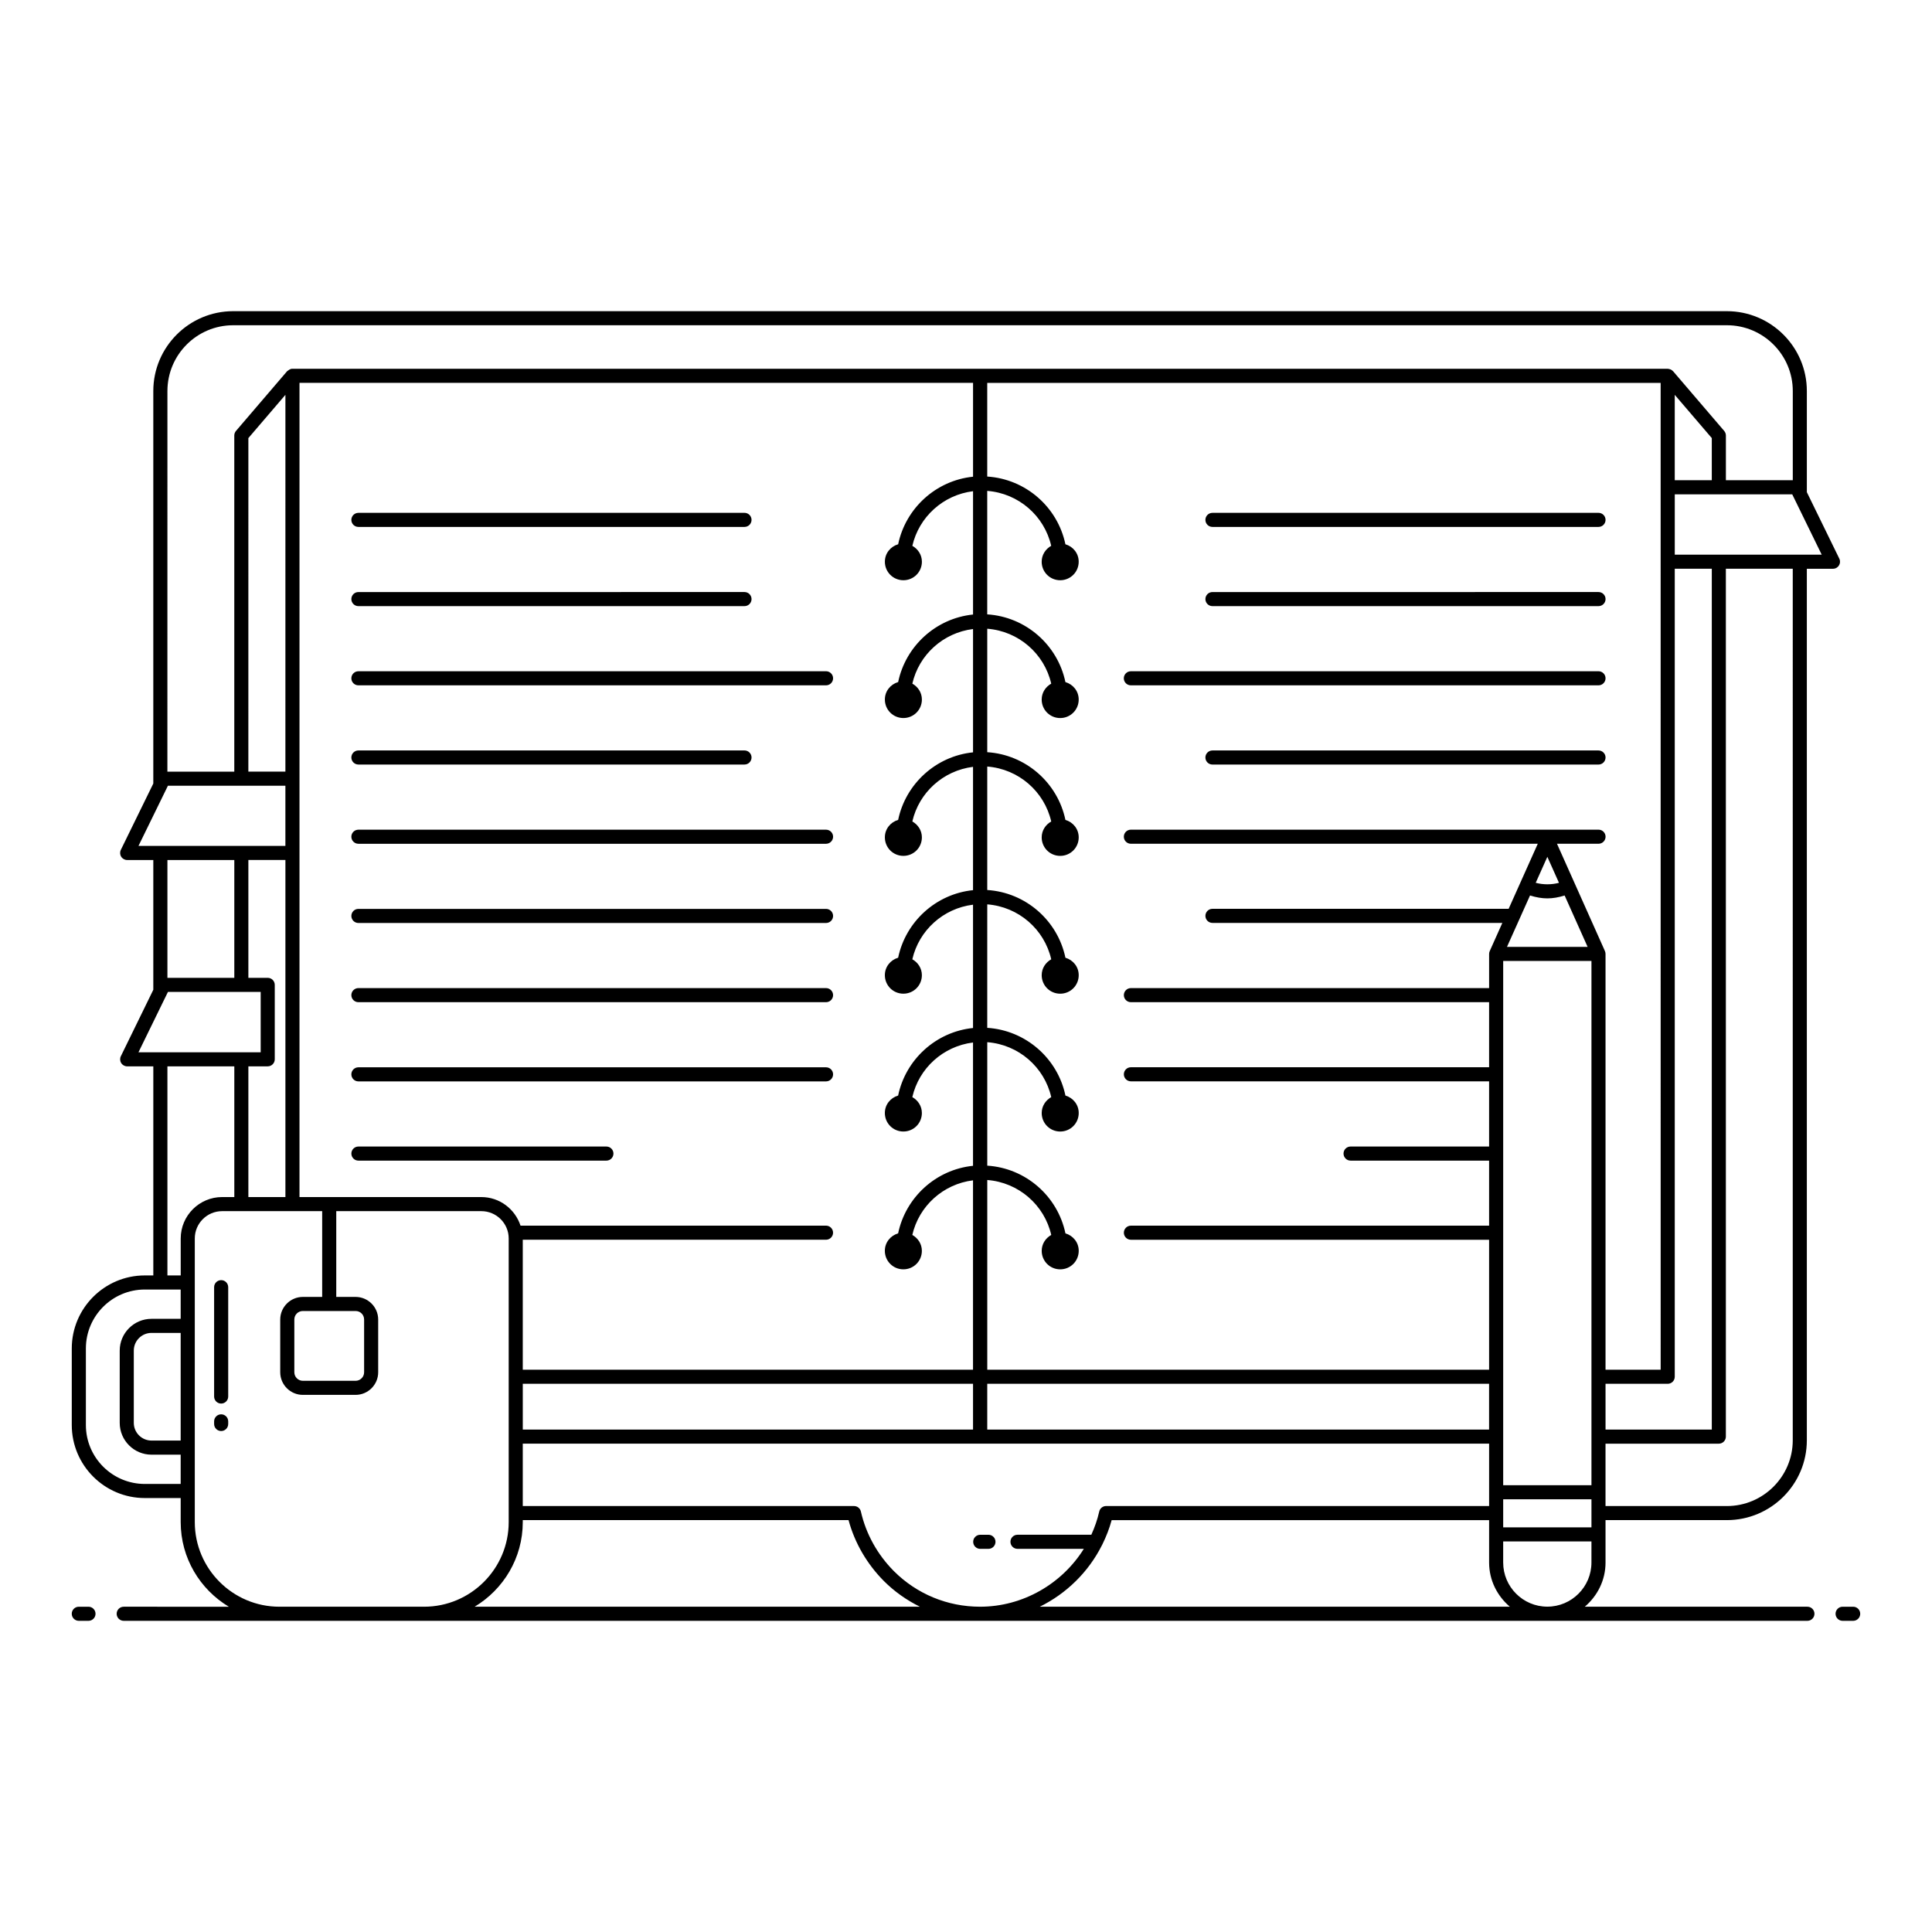 <?xml version="1.0" encoding="UTF-8"?>
<!-- Uploaded to: ICON Repo, www.iconrepo.com, Generator: ICON Repo Mixer Tools -->
<svg fill="#000000" width="800px" height="800px" version="1.1" viewBox="144 144 512 512" xmlns="http://www.w3.org/2000/svg">
 <g>
  <path d="m167.45 569.8h-2.566c-1.031 0-1.867 0.836-1.867 1.867s0.836 1.867 1.867 1.867h2.566c1.031 0 1.867-0.836 1.867-1.867s-0.836-1.867-1.867-1.867z"/>
  <path d="m635.11 569.8h-2.801c-1.031 0-1.867 0.836-1.867 1.867s0.836 1.867 1.867 1.867h2.801c1.031 0 1.867-0.836 1.867-1.867s-0.836-1.867-1.867-1.867z"/>
  <path d="m238.98 283.64h102.32c1.031 0 1.867-0.836 1.867-1.867s-0.836-1.867-1.867-1.867l-102.32 0.004c-1.031 0-1.867 0.836-1.867 1.867 0 1.027 0.836 1.863 1.867 1.863z"/>
  <path d="m238.98 304.63h102.32c1.031 0 1.867-0.836 1.867-1.867s-0.836-1.867-1.867-1.867l-102.32 0.004c-1.031 0-1.867 0.836-1.867 1.867 0 1.027 0.836 1.863 1.867 1.863z"/>
  <path d="m238.98 325.62h123.93c1.031 0 1.867-0.836 1.867-1.867s-0.836-1.867-1.867-1.867l-123.93 0.004c-1.031 0-1.867 0.836-1.867 1.867 0 1.027 0.836 1.863 1.867 1.863z"/>
  <path d="m238.98 346.61h102.32c1.031 0 1.867-0.836 1.867-1.867s-0.836-1.867-1.867-1.867h-102.32c-1.031 0-1.867 0.836-1.867 1.867s0.836 1.867 1.867 1.867z"/>
  <path d="m238.98 367.61h123.93c1.031 0 1.867-0.836 1.867-1.867s-0.836-1.867-1.867-1.867h-123.93c-1.031 0-1.867 0.836-1.867 1.867s0.836 1.867 1.867 1.867z"/>
  <path d="m238.98 409.59h123.93c1.031 0 1.867-0.836 1.867-1.867s-0.836-1.867-1.867-1.867h-123.93c-1.031 0-1.867 0.836-1.867 1.867s0.836 1.867 1.867 1.867z"/>
  <path d="m238.98 430.58h123.93c1.031 0 1.867-0.836 1.867-1.867s-0.836-1.867-1.867-1.867h-123.93c-1.031 0-1.867 0.836-1.867 1.867s0.836 1.867 1.867 1.867z"/>
  <path d="m306.57 449.71c0-1.031-0.836-1.867-1.867-1.867h-65.719c-1.031 0-1.867 0.836-1.867 1.867s0.836 1.867 1.867 1.867h65.719c1.031 0 1.867-0.836 1.867-1.867z"/>
  <path d="m238.98 388.6h123.93c1.031 0 1.867-0.836 1.867-1.867s-0.836-1.867-1.867-1.867h-123.93c-1.031 0-1.867 0.836-1.867 1.867s0.836 1.867 1.867 1.867z"/>
  <path d="m465.31 283.64h102.31c1.031 0 1.867-0.836 1.867-1.867s-0.836-1.867-1.867-1.867l-102.31 0.004c-1.031 0-1.867 0.836-1.867 1.867 0 1.027 0.836 1.863 1.867 1.863z"/>
  <path d="m465.31 304.63h102.31c1.031 0 1.867-0.836 1.867-1.867s-0.836-1.867-1.867-1.867l-102.31 0.004c-1.031 0-1.867 0.836-1.867 1.867 0 1.027 0.836 1.863 1.867 1.863z"/>
  <path d="m443.69 325.62h123.93c1.031 0 1.867-0.836 1.867-1.867s-0.836-1.867-1.867-1.867l-123.93 0.004c-1.031 0-1.867 0.836-1.867 1.867 0 1.027 0.836 1.863 1.867 1.863z"/>
  <path d="m567.62 342.88h-102.31c-1.031 0-1.867 0.836-1.867 1.867s0.836 1.867 1.867 1.867h102.31c1.031 0 1.867-0.836 1.867-1.867s-0.836-1.867-1.867-1.867z"/>
  <path d="m569.48 558.09v-11.242h32.156c11.688 0 21.195-9.492 21.195-21.16v-230.96h6.93c1.383 0 2.281-1.457 1.676-2.684l-8.605-17.613v-26.805c0-11.668-9.508-21.16-21.195-21.16h-395.85c-11.664 0-21.16 9.492-21.16 21.16v104.02l-8.605 17.578c-0.285 0.578-0.246 1.262 0.094 1.809 0.34 0.547 0.938 0.879 1.582 0.879h6.93v34.391l-8.605 17.609c-0.285 0.578-0.246 1.262 0.094 1.805 0.34 0.547 0.938 0.879 1.582 0.879h6.93v55.406h-2.254c-10.672 0-19.355 8.684-19.355 19.355v20.285c0 10.672 8.68 19.355 19.352 19.355h9.512v6.375c0 9.523 5.133 17.852 12.762 22.43l-27.863-0.004c-1.031 0-1.867 0.836-1.867 1.867s0.836 1.867 1.867 1.867h446.2c1.031 0 1.867-0.836 1.867-1.867s-0.836-1.867-1.867-1.867h-59c3.336-2.832 5.5-7 5.5-11.707zm-3.731 0c0 6.445-5.246 11.691-11.695 11.691-6.445 0-11.695-5.246-11.695-11.691v-5.602h23.391zm-130.44-13.52c-0.484 2.152-1.207 4.199-2.098 6.156h-19.566c-1.031 0-1.867 0.836-1.867 1.867s0.836 1.867 1.867 1.867h17.582c-5.801 9.27-16.148 15.336-27.496 15.336-8.648 0-16.77-3.359-22.859-9.449-4.367-4.406-7.383-9.859-8.727-15.777-0.191-0.852-0.949-1.453-1.82-1.453l-87.785-0.004v-16.531h256.09v16.531h-101.5c-0.871 0-1.629 0.605-1.824 1.457zm-211.94-83.34v-215.77h178.5v24.871c-9.855 1.008-17.859 8.363-19.848 17.902-2.027 0.602-3.519 2.398-3.519 4.629 0 2.723 2.184 4.906 4.906 4.906s4.906-2.184 4.906-4.906c0-1.84-1.043-3.371-2.531-4.211 1.758-7.664 8.164-13.492 16.086-14.477v32.68c-9.855 1.008-17.859 8.363-19.848 17.898-2.027 0.602-3.519 2.398-3.519 4.629 0 2.723 2.184 4.906 4.906 4.906s4.906-2.184 4.906-4.906c0-1.84-1.043-3.371-2.531-4.211 1.754-7.66 8.164-13.484 16.086-14.469v32.676c-9.855 1.008-17.859 8.363-19.848 17.902-2.027 0.602-3.519 2.398-3.519 4.629 0 2.723 2.184 4.906 4.906 4.906s4.906-2.184 4.906-4.906c0-1.84-1.043-3.371-2.531-4.211 1.758-7.66 8.164-13.488 16.086-14.473v32.676c-9.855 1.008-17.859 8.363-19.848 17.902-2.027 0.602-3.519 2.398-3.519 4.629 0 2.723 2.184 4.906 4.906 4.906s4.906-2.184 4.906-4.906c0-1.84-1.043-3.371-2.531-4.211 1.758-7.66 8.164-13.488 16.086-14.469v32.68c-9.855 1.008-17.859 8.363-19.848 17.898-2.027 0.602-3.519 2.398-3.519 4.629 0 2.723 2.184 4.906 4.906 4.906s4.906-2.184 4.906-4.906c0-1.84-1.043-3.371-2.531-4.215 1.754-7.66 8.164-13.484 16.086-14.469v32.676c-9.855 1.008-17.859 8.363-19.848 17.902-2.027 0.602-3.519 2.398-3.519 4.629 0 2.723 2.184 4.906 4.906 4.906s4.906-2.184 4.906-4.906c0-1.84-1.043-3.371-2.531-4.211 1.758-7.66 8.164-13.484 16.086-14.469v50.188h-119.32v-34.445h80.363c1.031 0 1.867-0.836 1.867-1.867s-0.836-1.867-1.867-1.867l-80.957 0.004c-1.441-4.383-5.523-7.578-10.383-7.578zm-13.547 0v-34.637h5.125c1.031 0 1.867-0.836 1.867-1.867v-19.723c0-1.031-0.836-1.867-1.867-1.867h-5.125v-31.23h9.816v89.324zm9.812-112.74h-9.816l0.004-88.391 9.816-11.465zm378.01-88.391v11.164h-9.816v-22.625zm-315.1 250.62h119.32v12.129h-119.32zm123.09 0h132.99v12.129h-132.99zm148.43-139.65 3.082 6.887c-1.988 0.52-4.164 0.527-6.164-0.004zm-4.594 10.242c3.332 1.023 5.852 1.023 9.176 0.008l6.086 13.609h-21.363c0.285-0.625 6.273-13.992 6.102-13.617zm-7.109 17.352h23.391v138.93h-23.391v-138.93zm0 142.66h23.391v7.438h-23.391v-7.438zm27.121-30.602h16.48c1.031 0 1.867-0.836 1.867-1.867v-214.13h9.816v228.13h-28.16zm14.613-3.731h-14.613v-110.19c0-0.27-0.062-0.52-0.16-0.75-1.242-2.82 4.519 10.113-12.703-28.445h11.008c1.031 0 1.867-0.836 1.867-1.867s-0.836-1.867-1.867-1.867h-123.93c-1.031 0-1.867 0.836-1.867 1.867s0.836 1.867 1.867 1.867h107.83l-7.723 17.242h-78.492c-1.031 0-1.867 0.836-1.867 1.867s0.836 1.867 1.867 1.867h76.824c-0.34 0.766 1.238-2.769-3.344 7.473-0.102 0.23-0.16 0.48-0.16 0.75v9.055l-94.93-0.004c-1.031 0-1.867 0.836-1.867 1.867s0.836 1.867 1.867 1.867h94.926v17.242h-94.926c-1.031 0-1.867 0.836-1.867 1.867s0.836 1.867 1.867 1.867h94.926v17.277h-36.711c-1.031 0-1.867 0.836-1.867 1.867s0.836 1.867 1.867 1.867h36.711v17.242l-94.926-0.004c-1.031 0-1.867 0.836-1.867 1.867s0.836 1.867 1.867 1.867h94.926v34.445l-132.99-0.004v-50.277c8.316 0.645 15.137 6.621 16.953 14.559-1.488 0.84-2.527 2.371-2.527 4.211 0 2.723 2.184 4.906 4.906 4.906s4.906-2.184 4.906-4.906c0-2.231-1.496-4.027-3.523-4.629-2.047-9.812-10.469-17.289-20.715-17.945v-32.719c8.32 0.645 15.137 6.617 16.953 14.555-1.488 0.844-2.527 2.375-2.527 4.215 0 2.723 2.184 4.906 4.906 4.906s4.906-2.184 4.906-4.906c0-2.231-1.496-4.027-3.523-4.629-2.047-9.812-10.469-17.289-20.719-17.945l0.004-32.723c8.32 0.645 15.137 6.621 16.953 14.559-1.488 0.84-2.527 2.371-2.527 4.211 0 2.723 2.184 4.906 4.906 4.906s4.906-2.184 4.906-4.906c0-2.231-1.496-4.027-3.523-4.629-2.047-9.812-10.469-17.289-20.715-17.945v-32.719c8.316 0.645 15.137 6.621 16.953 14.559-1.488 0.84-2.527 2.371-2.527 4.211 0 2.723 2.184 4.906 4.906 4.906s4.906-2.184 4.906-4.906c0-2.231-1.496-4.027-3.523-4.629-2.047-9.812-10.469-17.289-20.715-17.945v-32.719c8.32 0.645 15.137 6.617 16.953 14.555-1.488 0.84-2.527 2.371-2.527 4.211 0 2.723 2.184 4.906 4.906 4.906s4.906-2.184 4.906-4.906c0-2.231-1.496-4.027-3.523-4.629-2.047-9.812-10.469-17.289-20.719-17.945v-32.723c8.32 0.645 15.137 6.621 16.953 14.559-1.484 0.844-2.523 2.375-2.523 4.215 0 2.723 2.184 4.906 4.906 4.906s4.906-2.184 4.906-4.906c0-2.231-1.496-4.027-3.523-4.629-2.047-9.812-10.469-17.289-20.715-17.945v-24.824h178.46zm35.004 18.699c0 9.609-7.836 17.43-17.465 17.43h-32.156v-16.531h30.027c1.031 0 1.867-0.836 1.867-1.867v-230h17.727zm-31.266-234.7v-15.992h31.125c0.262 0.531 8 16.375 7.812 15.992h-38.938zm-382.04-60.797h395.85c9.629 0 17.465 7.816 17.465 17.43v23.645h-17.727v-11.852c0-0.445-0.16-0.875-0.449-1.215l-13.547-15.824c-0.012-0.016-0.031-0.016-0.047-0.027-0.223-0.246-0.504-0.414-0.828-0.516-0.074-0.023-0.137-0.031-0.215-0.043-0.113-0.02-0.215-0.066-0.332-0.066h-364.46c-0.707 0-1.039 0.422-1.418 0.652l-13.547 15.824c-0.289 0.34-0.449 0.77-0.449 1.215v89.078h-17.727l0.008-100.87c0-9.613 7.816-17.43 17.426-17.43zm-17.289 122.03h31.129v15.953c-6.125-0.008-32.812-0.004-38.934 0 0.184-0.375 8.238-16.836 7.805-15.953zm17.59 19.688v31.23h-17.727v-31.23zm-17.586 34.961h24.574v15.992h-32.387c0.262-0.539 8.051-16.484 7.812-15.992zm-0.141 19.723h17.727v34.637h-3.227c-6.055 0-10.977 4.922-10.977 10.977v9.793h-3.523zm3.512 99.168h-7.731c-2.586 0-4.691-2.106-4.691-4.691v-19.148c0-2.586 2.102-4.691 4.691-4.691h7.731zm0 11.5h-9.5c-8.613 0-15.621-7.008-15.621-15.621v-20.285c0-8.613 7.008-15.621 15.621-15.621h9.5v7.766h-7.731c-4.644 0-8.422 3.781-8.422 8.426v19.148c0 4.644 3.781 8.426 8.422 8.426h7.731zm26.172 32.535c-12.367 0-22.43-10.059-22.43-22.43v-75.16c0-3.996 3.25-7.242 7.246-7.242h26.512v22.73h-5.117c-3.309 0-6 2.691-6 6v13.965c0 3.309 2.691 5.996 6 5.996h13.961c3.309 0 6-2.691 6-5.996v-13.965c0-3.309-2.691-6-6-6h-5.113v-22.73h38.453c3.996 0 7.246 3.25 7.246 7.242v75.16c0 12.367-10.062 22.43-22.43 22.43zm20.176-78.367c1.273 0 2.266 0.996 2.266 2.266v13.965c0 1.25-1.016 2.266-2.266 2.266h-13.961c-1.25 0-2.266-1.016-2.266-2.266v-13.965c0-1.273 0.996-2.266 2.266-2.266zm31.551 78.367c7.629-4.574 12.762-12.902 12.762-22.43v-0.523h86.332c1.637 6.039 4.852 11.59 9.355 16.133 2.828 2.828 6.062 5.094 9.551 6.816zm149.77 0c7.051-3.473 12.887-9.172 16.461-16.266 0.062-0.105 0.125-0.203 0.164-0.32 0.992-2.023 1.824-4.141 2.426-6.363h100.03v11.242c0 4.707 2.164 8.875 5.5 11.707z"/>
  <path d="m202.61 518.81c-1.031 0-1.867 0.836-1.867 1.867v0.695c0 1.031 0.836 1.867 1.867 1.867s1.867-0.836 1.867-1.867v-0.695c-0.004-1.035-0.836-1.867-1.867-1.867z"/>
  <path d="m202.61 483.25c-1.031 0-1.867 0.836-1.867 1.867v28.977c0 1.031 0.836 1.867 1.867 1.867s1.867-0.836 1.867-1.867v-28.977c-0.004-1.035-0.836-1.867-1.867-1.867z"/>
  <path d="m405.95 550.73h-2.18c-1.031 0-1.867 0.836-1.867 1.867s0.836 1.867 1.867 1.867h2.18c1.031 0 1.867-0.836 1.867-1.867s-0.836-1.867-1.867-1.867z"/>
 </g>
</svg>